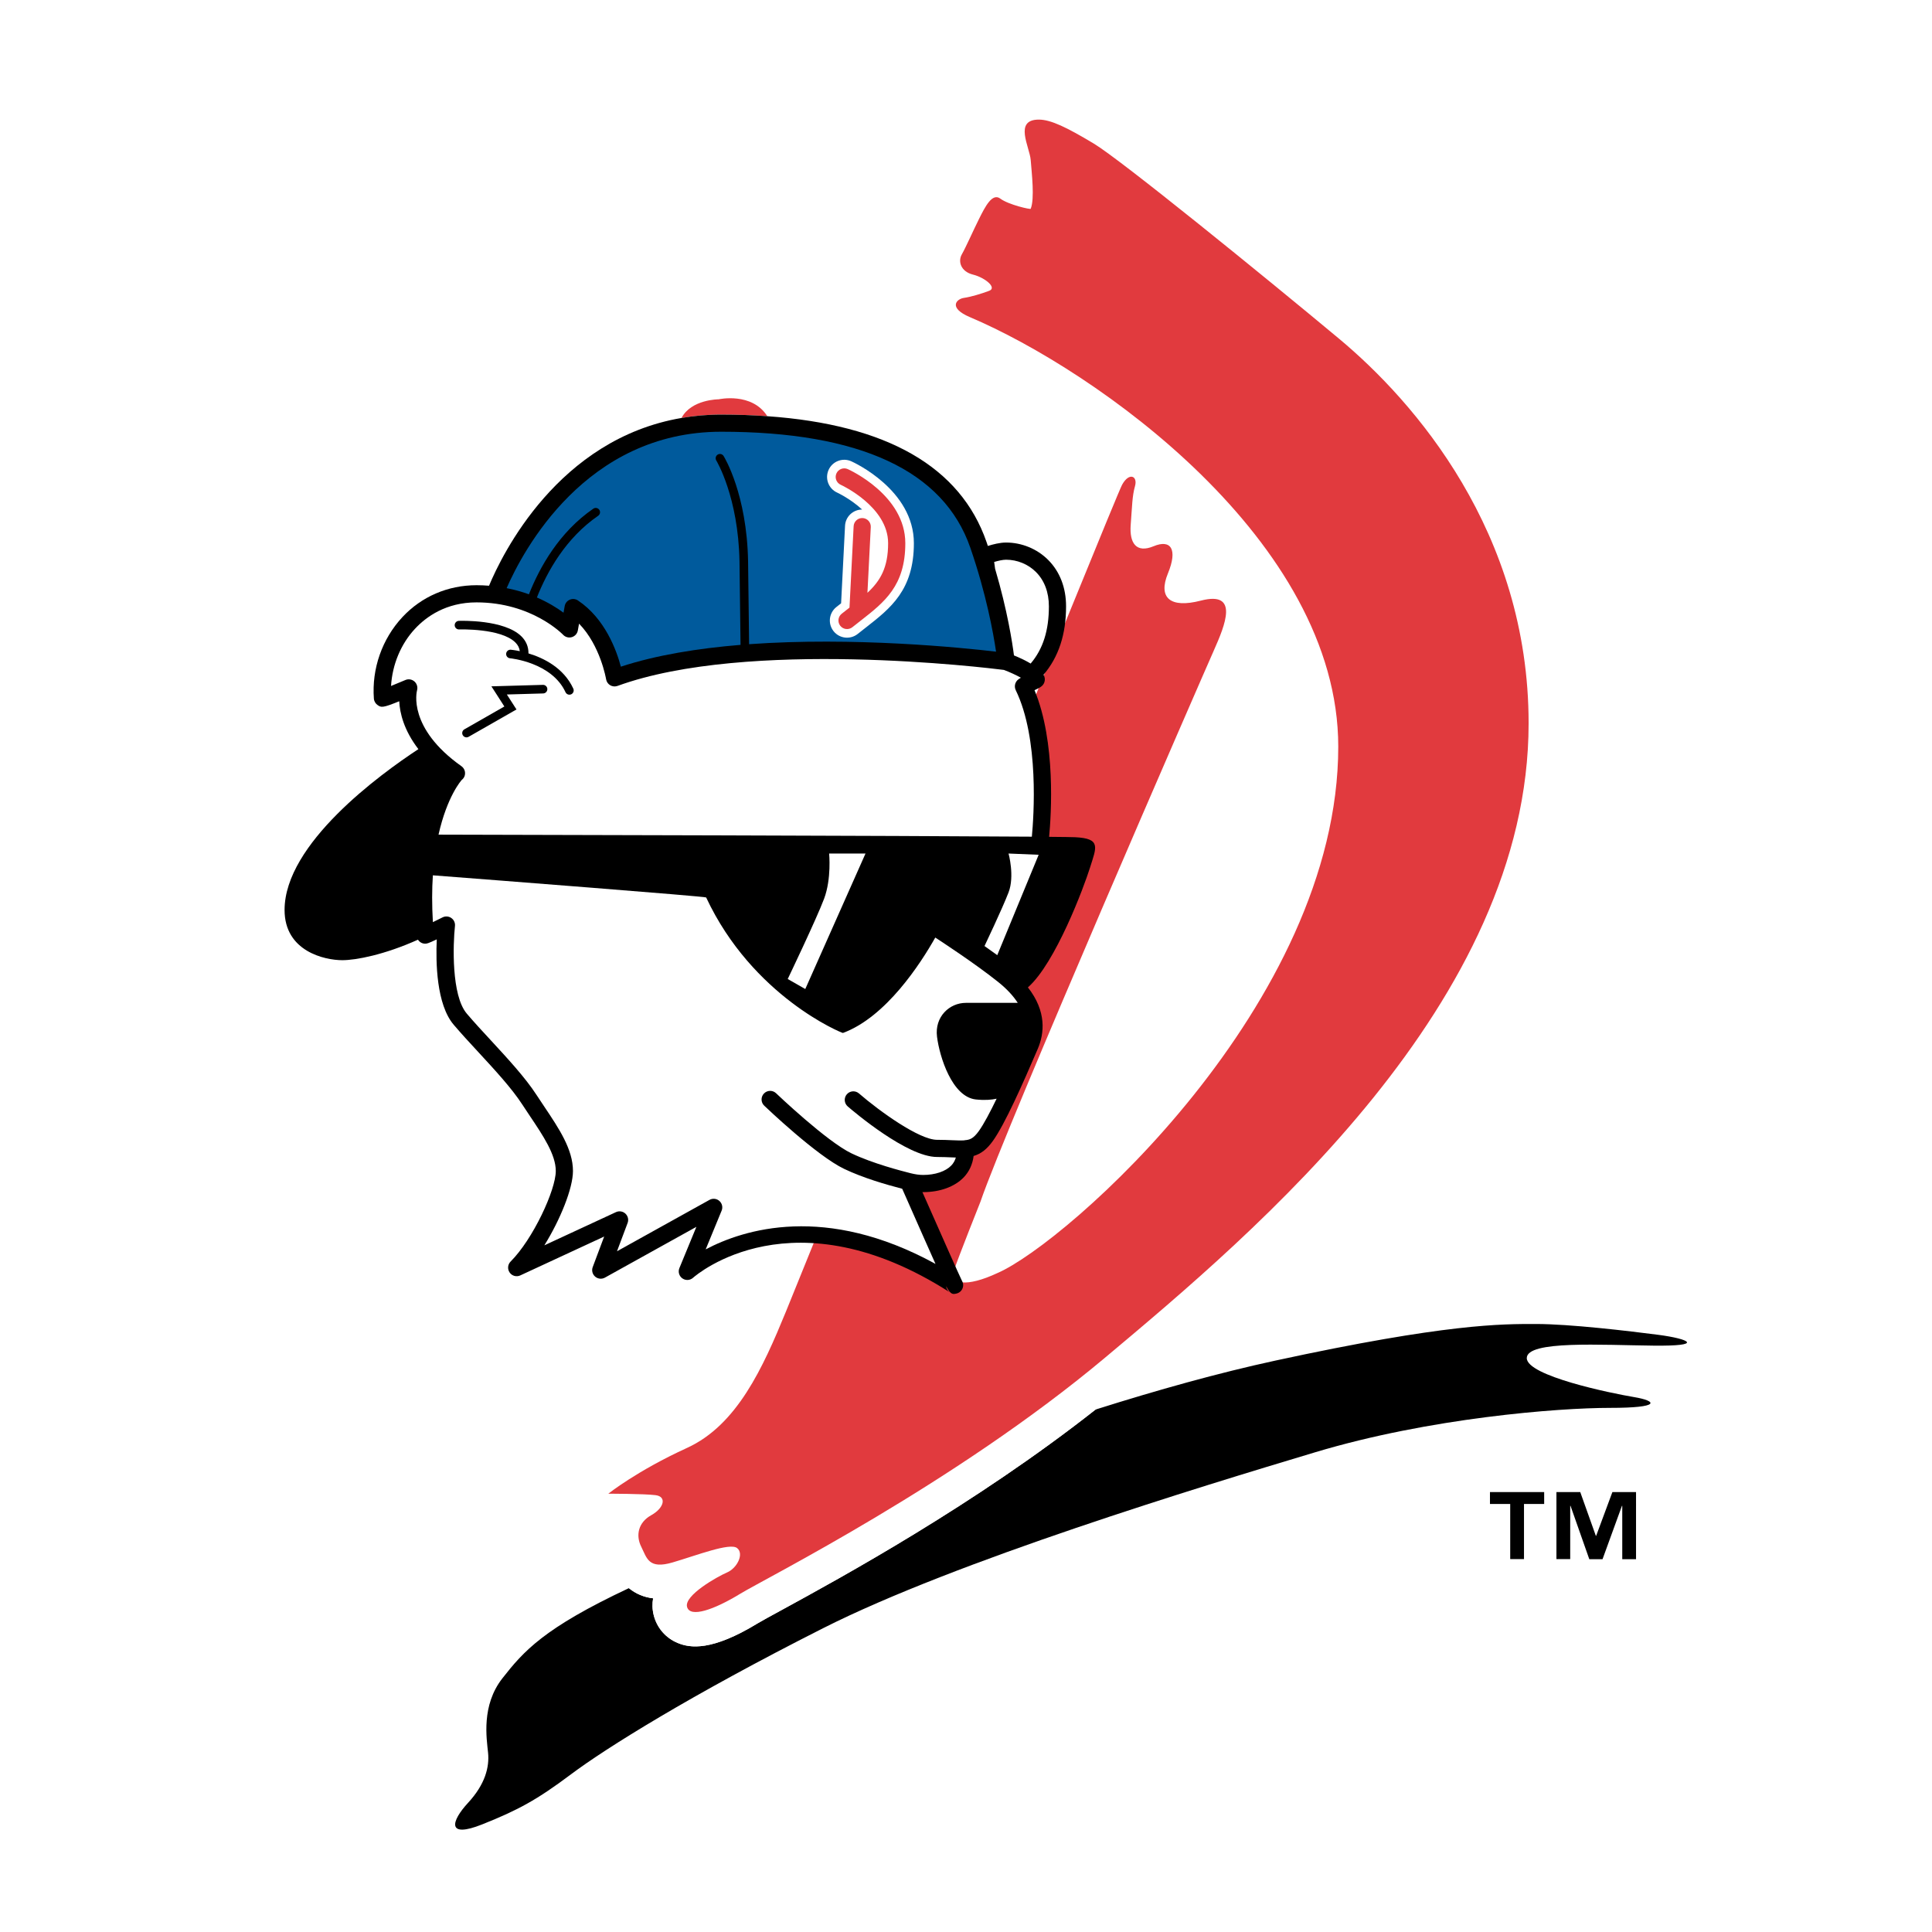 <?xml version="1.0" encoding="utf-8"?>
<!-- Generator: Adobe Illustrator 13.0.0, SVG Export Plug-In . SVG Version: 6.00 Build 14948)  -->
<!DOCTYPE svg PUBLIC "-//W3C//DTD SVG 1.0//EN" "http://www.w3.org/TR/2001/REC-SVG-20010904/DTD/svg10.dtd">
<svg version="1.0" id="Layer_1" xmlns="http://www.w3.org/2000/svg" xmlns:xlink="http://www.w3.org/1999/xlink" x="0px" y="0px"
	 width="192.756px" height="192.756px" viewBox="0 0 192.756 192.756" enable-background="new 0 0 192.756 192.756"
	 xml:space="preserve">
<g>
	<polygon fill-rule="evenodd" clip-rule="evenodd" fill="#FFFFFF" points="0,0 192.756,0 192.756,192.756 0,192.756 0,0 	"/>
	<path fill-rule="evenodd" clip-rule="evenodd" fill="#FFFFFF" d="M35.593,69.822c-0.004-0.054,0-0.107-0.003-0.161
		c0-0.009-0.003-0.018-0.003-0.028C35.586,69.696,35.588,69.758,35.593,69.822L35.593,69.822z"/>
	<path fill-rule="evenodd" clip-rule="evenodd" fill="#FFFFFF" d="M105.82,68.616c0.095-0.277,0.129-0.569,0.126-0.86
		c1.415-1.967,2.129-4.393,2.129-7.261c0-2.326-0.792-4.349-2.293-5.848c-1.418-1.418-3.389-2.231-5.409-2.231
		c-0.247,0-0.498,0.023-0.746,0.056c-3.074-7.4-10.506-11.636-22.175-12.607c-1.714-1.898-4.381-2.03-5.933-1.734
		c-1.28,0.042-3.293,0.535-4.522,2.003c-11.472,2.308-17.283,12.254-19.294,16.545c-0.054,0-0.104-0.007-0.158-0.007
		c-3.343,0-6.417,1.327-8.655,3.734c-2.312,2.487-3.505,5.853-3.301,9.255c0.01,0.854,0.442,1.654,1.155,2.124
		c0.589,0.389,1.1,0.505,1.766,0.401c0.192,0.646,0.471,1.339,0.867,2.062c-4.639,3.208-12.699,9.756-12.699,16.542
		c0,1.8,0.617,3.369,1.785,4.536c1.611,1.611,3.995,2.186,5.688,2.186c1.317,0,4.029-0.427,7.371-1.812
		c0.104,0.04,0.212,0.069,0.322,0.095c0.071,2.533,0.518,5.672,2.115,7.551c0.761,0.895,1.645,1.854,2.5,2.779
		c1.591,1.723,3.236,3.502,4.189,4.969l0.798,1.203c1.126,1.68,2.292,3.414,2.292,4.533c0,1.334-2.058,5.875-4.004,7.82
		c-0.881,0.881-1.003,2.268-0.29,3.289c0.713,1.023,2.058,1.387,3.188,0.861l4.74-2.197c-0.034,0.773,0.281,1.539,0.889,2.062
		c0.816,0.703,1.985,0.824,2.926,0.299l4.893-2.717c-0.241,1.008,0.144,2.078,1.01,2.693c0.976,0.691,2.302,0.619,3.196-0.178
		c0.352-0.303,9.123-7.619,23.533,1.6c0.49,0.389,1.096,0.555,1.95,0.375c1.19-0.252,2.042-1.301,2.042-2.518
		c0-0.428-0.11-0.84-0.304-1.205c0,0.002,0.001,0.002,0.002,0.004c-0.001-0.002-0.003-0.008-0.005-0.01
		c-0.005-0.01-0.008-0.02-0.013-0.029c-0.243-0.5-1.626-3.613-2.976-6.664c1.141-0.332,2.136-0.896,2.872-1.664
		c0.579-0.604,0.991-1.314,1.237-2.1c0.68-0.385,1.279-0.953,1.838-1.734c1.281-1.795,2.993-5.623,4.652-9.496
		c0.873-2.035,1.594-6.047-3.387-10.029c-1.151-0.921-2.558-1.929-3.776-2.77l7.494-6.559c0.477-0.416,0.781-0.992,0.859-1.618
		c0.046-0.382,1.013-8.499-1.023-14.818C105.501,69.289,105.691,68.997,105.82,68.616L105.82,68.616L105.82,68.616z M92.858,129.135
		c0.207,0.381,0.423,0.715,0.67,0.979C93.228,129.842,93.001,129.51,92.858,129.135L92.858,129.135L92.858,129.135z M97.457,126.934
		c-0.202-0.348-0.48-0.652-0.83-0.877c-0.103-0.066-0.204-0.121-0.307-0.186C96.792,126.082,97.19,126.447,97.457,126.934
		L97.457,126.934z"/>
	<path fill-rule="evenodd" clip-rule="evenodd" fill="#FFFFFF" d="M61.58,157.105c-8.089,3.848-10.463,6.293-12.806,9.287
		c-2.398,3.062-2.006,6.623-1.818,8.334l0.034,0.318c0.119,1.188-0.404,2.42-1.553,3.664c-1.713,1.855-2.17,3.396-1.357,4.576
		c1.184,1.719,3.725,0.701,4.681,0.318c3.849-1.537,5.835-2.66,9.245-5.217c3.459-2.596,12.05-7.926,24.877-14.406
		c13.632-6.889,39.211-14.564,48.841-17.453c10.64-3.191,23.124-4.352,28.918-4.352c3.837,0,4.573-0.361,5.084-0.797
		c0.556-0.475,0.779-1.197,0.588-1.887c-0.349-1.254-1.739-1.586-3.015-1.799c-2.39-0.398-5.269-1.098-7.237-1.764
		c1.928-0.105,4.537-0.049,6.371-0.01l2.564,0.047c3.182,0.033,4.103-0.162,4.695-0.996c0.325-0.455,0.418-1.109,0.229-1.639
		c-0.323-0.908-1.07-1.445-4.254-1.857c-3.152-0.408-8.956-1.094-12.422-1.094h-0.158c-3.428-0.002-9.164-0.004-26.217,3.691
		c-4.481,0.971-9.208,2.234-14.017,3.672L61.58,157.105L61.58,157.105z"/>
	<path fill-rule="evenodd" clip-rule="evenodd" d="M75.615,161.947c-4.608,2.816-6.763,2.479-7.983,1.979
		c-1.215-0.498-2.094-1.514-2.413-2.787c-0.147-0.59-0.149-1.145-0.059-1.674c-0.918-0.109-1.725-0.447-2.418-1.014
		c-8.487,3.986-10.508,6.299-12.619,8.996c-2.12,2.709-1.571,5.998-1.428,7.426c0.143,1.43-0.286,3.143-1.999,4.998
		c-1.714,1.857-2.142,3.57,1.428,2.143s5.427-2.428,8.854-4.998c3.427-2.57,11.852-7.854,25.132-14.564
		c13.28-6.713,37.698-14.139,49.123-17.564c11.423-3.428,24.226-4.424,29.409-4.424c2.551,0,3.716-0.17,3.971-0.387
		c0.263-0.225-0.443-0.5-1.596-0.691c-2.268-0.379-10.69-2.107-10.69-3.889c0-1.783,7.451-1.295,12.688-1.242
		c2.49,0.025,3.369-0.131,3.293-0.346c-0.084-0.234-1.331-0.535-2.861-0.734c-2.916-0.377-8.801-1.08-12.201-1.08
		c-3.401,0-8.876-0.059-26.012,3.654c-5.679,1.23-11.779,2.938-17.926,4.881c-12.057,9.488-25.385,16.764-31.353,20.02
		C76.844,161.256,75.965,161.734,75.615,161.947L75.615,161.947z"/>
	<path fill-rule="evenodd" clip-rule="evenodd" fill="#FFFFFF" d="M62.743,158.451c0.693,0.566,1.5,0.904,2.418,1.014
		c-0.09,0.529-0.088,1.084,0.059,1.674c0.318,1.273,1.197,2.289,2.413,2.787c1.22,0.5,3.375,0.838,7.983-1.979
		c0.35-0.213,1.229-0.691,2.341-1.299c5.967-3.256,19.296-10.531,31.353-20.02c1.056-0.832,2.104-1.676,3.134-2.541
		c0.134-0.111,0.276-0.23,0.412-0.344c15.291-12.818,43.082-36.367,43.082-65.581c0-21.855-14.095-35.96-20.153-41.01
		c-6.487-5.405-21.759-17.887-24.885-19.763c-3.19-1.914-5.189-2.886-7.257-2.886c-2.242,0-3.428,1.129-3.936,1.801
		c-1.444,1.918-0.813,4.12-0.436,5.437c0.045,0.156,0.106,0.372,0.139,0.504c-0.308,0-0.614,0.033-0.918,0.104
		c-2.155,0.508-3.15,2.5-3.877,3.953c-0.272,0.544-0.551,1.138-0.82,1.711c-0.301,0.64-0.642,1.366-0.809,1.659
		c-0.726,1.269-0.817,2.828-0.245,4.168c0.018,0.042,0.042,0.082,0.062,0.123c-0.441,0.559-0.741,1.22-0.835,1.942
		c-0.127,0.974-0.044,3.399,3.464,4.888c4.234,1.796,10.157,5.167,15.91,9.67c-0.887,0.368-1.739,1.066-2.383,2.225
		c-0.424,0.764-4.32,10.262-26.287,64.53l-7.445,18.371c-2.14,5.217-4.371,10.041-8.107,11.748c-5.322,2.434-8.44,4.908-8.57,5.012
		c-1.137,0.908-1.575,2.438-1.093,3.811c0.44,1.254,1.56,2.119,2.858,2.262c-0.15,1.115,0.032,2.293,0.595,3.42
		c0.041,0.082,0.088,0.186,0.138,0.295c0.161,0.355,0.342,0.672,0.532,0.967C61.923,157.645,62.308,158.098,62.743,158.451
		L62.743,158.451L62.743,158.451z M125.651,59.957c2.719,4.524,4.439,9.421,4.439,14.531c0,21.428-21.036,42.243-29.628,48.038
		c0.214-0.543,0.403-1.02,0.539-1.359c0.021-0.053,0.04-0.107,0.06-0.162c2.526-7.4,22.125-52.355,23.165-54.693
		C125.004,64.56,126.082,62.133,125.651,59.957L125.651,59.957L125.651,59.957z M119.118,52.078
		c-0.418-0.417-1.344-1.137-2.767-1.228c0.05-0.681,0.093-1.092,0.184-1.411c0.041-0.145,0.059-0.289,0.086-0.434
		c2.635,2.492,5.089,5.214,7.167,8.119c-0.788-0.539-1.911-0.906-3.469-0.756C120.662,54.226,119.921,52.878,119.118,52.078
		L119.118,52.078z"/>
	<path fill-rule="evenodd" clip-rule="evenodd" fill="#E13A3E" d="M67.117,155.881c2.427-0.713,5.712-1.998,6.426-1.428
		c0.714,0.57,0,2-1,2.428c-0.999,0.43-4.283,2.285-3.998,3.428c0.286,1.143,2.713,0.285,5.284-1.285s21.419-10.996,36.414-23.562
		c14.993-12.566,42.267-35.451,42.267-63.298c0-19.1-11.423-32.131-18.92-38.377c-7.497-6.248-21.776-17.85-24.455-19.457
		c-2.677-1.606-4.282-2.397-5.492-2.397c-2.526,0-0.909,2.729-0.808,4.043c0.101,1.314,0.404,3.841,0,4.851
		c0,0.101-2.224-0.404-3.032-1.01c-0.809-0.606-1.516,0.809-2.123,2.021c-0.606,1.213-1.313,2.83-1.718,3.538
		c-0.405,0.708-0.101,1.718,1.112,2.021s2.425,1.314,1.616,1.617s-1.819,0.606-2.526,0.708c-0.729,0.104-1.604,0.982,0.606,1.92
		c12.472,5.291,36.748,22.284,36.748,42.848c0,25.657-27.14,49.565-34.016,52.528c-3.067,1.432-4.79,1.127-4.326-0.264
		c0.463-1.393,2.642-6.855,2.642-6.855c2.577-7.547,22.134-52.406,23.275-54.977c1.143-2.571,2.57-5.997-1.285-4.998
		c-3.069,0.795-4.283-0.286-3.284-2.713c1-2.427,0.286-3.427-1.428-2.713c-1.714,0.714-2.428-0.285-2.285-2.142
		c0.144-1.856,0.144-2.855,0.428-3.855c0.287-1-0.57-1.427-1.284-0.143c-0.715,1.285-31.273,76.969-33.558,82.537
		s-4.855,11.281-9.853,13.564c-4.998,2.285-7.854,4.57-7.854,4.57s3.57,0,4.712,0.143c1.143,0.143,0.857,1.285-0.428,2
		c-1.285,0.713-1.571,1.998-1,3.141C64.546,155.453,64.688,156.596,67.117,155.881L67.117,155.881z"/>
	<path fill-rule="evenodd" clip-rule="evenodd" d="M154.063,150.049h-2.014v5.5h-1.375v-5.5h-2.02v-1.186h5.408V150.049
		L154.063,150.049L154.063,150.049z M163.228,155.564h-1.375v-5.326h-0.032l-1.937,5.326h-1.319l-1.874-5.326h-0.031v5.311h-1.375
		v-6.686h2.376l1.556,4.365h0.032l1.62-4.365h2.359V155.564L163.228,155.564z"/>
	<rect x="45.809" y="62.801" fill-rule="evenodd" clip-rule="evenodd" width="0" height="0"/>
	<path fill-rule="evenodd" clip-rule="evenodd" fill="#FFFFFF" d="M100.373,55.843c-0.342,0-0.801,0.11-1.185,0.225l0.093,0.678
		c1.233,4.168,1.727,7.421,1.882,8.645c0.491,0.197,1.105,0.477,1.666,0.812c1.238-1.456,1.819-3.311,1.819-5.708
		c0-1.397-0.446-2.581-1.289-3.424C102.579,56.291,101.491,55.843,100.373,55.843L100.373,55.843z"/>
	<path fill-rule="evenodd" clip-rule="evenodd" fill="#E13A3E" d="M76.555,41.525c-1.534-2.426-4.849-1.687-4.849-1.687
		s-2.734-0.002-3.711,1.862c1.253-0.214,2.567-0.34,3.961-0.34C73.562,41.361,75.086,41.421,76.555,41.525L76.555,41.525z"/>
	<path fill-rule="evenodd" clip-rule="evenodd" d="M108.76,86.534c0.626-2.003,1.127-2.879-1.502-3.005
		c-0.271-0.012-1.183-0.026-2.587-0.038c0.209-2.199,0.687-9.472-1.457-14.632c0.558-0.257,0.855-0.414,0.985-0.795
		c0.076-0.222,0.056-0.478-0.054-0.686c-0.009-0.017-0.025-0.033-0.036-0.05c1.51-1.773,2.253-4.035,2.253-6.833
		c0-1.861-0.619-3.465-1.791-4.637c-1.099-1.099-2.63-1.729-4.198-1.729c-0.609,0-1.314,0.182-1.814,0.34
		c-0.045-0.129-0.085-0.257-0.131-0.388c-2.601-7.515-9.958-11.722-21.873-12.556c-1.468-0.104-2.993-0.164-4.599-0.164
		c-1.395,0-2.708,0.126-3.961,0.34c-12.314,2.103-17.905,13.619-19.203,16.737c-0.403-0.032-0.816-0.051-1.247-0.051
		c-2.862,0-5.49,1.132-7.4,3.186c-2.025,2.179-3.062,5.14-2.843,8.123c0.019,0.266,0.164,0.513,0.386,0.659
		c0.344,0.228,0.46,0.299,2.144-0.391c0.057,1.171,0.459,2.885,1.911,4.777c-3.808,2.502-13.351,9.434-13.351,16.049
		c0,4.132,4.006,5.008,5.758,5.008c1.375,0,4.216-0.544,7.552-2.046c0.153,0.237,0.41,0.399,0.71,0.399
		c0.165,0,0.272-0.005,1.164-0.43c-0.106,2.296-0.033,6.492,1.688,8.516c0.738,0.869,1.571,1.77,2.454,2.725
		c1.639,1.775,3.334,3.611,4.366,5.199l0.784,1.182c1.328,1.979,2.583,3.85,2.583,5.488c0,1.893-2.271,6.797-4.506,9.033
		c-0.293,0.293-0.334,0.756-0.097,1.096c0.238,0.342,0.686,0.463,1.063,0.287l8.368-3.879l-1.144,3.051
		c-0.126,0.336-0.029,0.715,0.243,0.949c0.272,0.234,0.662,0.275,0.976,0.1l9.125-5.068l-1.696,4.119
		c-0.152,0.369-0.029,0.795,0.296,1.025c0.326,0.232,0.767,0.207,1.065-0.059c0.4-0.354,10.016-8.555,25.632,1.457
		c-0.216-0.137-0.35-0.365-0.381-0.615c0.464,0.842,0.644,0.814,1.019,0.734c0.397-0.084,0.681-0.434,0.681-0.84
		c0-0.152-0.043-0.299-0.117-0.428c-0.193-0.371-2.281-5.08-3.95-8.861c0.026,0,0.054,0.006,0.081,0.006
		c1.67,0,3.142-0.537,4.039-1.471c0.555-0.578,0.886-1.309,0.99-2.135c0.75-0.219,1.341-0.689,1.928-1.51
		c1.189-1.666,2.927-5.572,4.471-9.174c0.662-1.543,0.9-3.736-0.983-6.135C105.299,96.104,108.137,88.529,108.76,86.534
		L108.76,86.534z"/>
	<path fill-rule="evenodd" clip-rule="evenodd" d="M101.292,66.917c0,0.003-0.001,0.007-0.003,0.008
		c-0.003,0.002-0.006,0.003-0.009,0.003l-1.214-0.143c-0.006,0-0.01-0.005-0.01-0.011c0-0.006,0.006-0.009,0.012-0.009l1.202,0.141
		l-0.249-1.985c-0.002-0.006,0.003-0.011,0.009-0.012c0.005,0,0.011,0.003,0.011,0.008l0,0L101.292,66.917L101.292,66.917z"/>
	<path fill-rule="evenodd" clip-rule="evenodd" fill="#FFFFFF" d="M102.829,66.203c-0.561-0.335-1.175-0.614-1.666-0.812
		c-0.155-1.224-0.648-4.477-1.882-8.645l-0.093-0.678c0.384-0.114,0.843-0.225,1.185-0.225c1.118,0,2.206,0.447,2.986,1.228
		c0.843,0.843,1.289,2.026,1.289,3.424C104.648,62.892,104.067,64.747,102.829,66.203L102.829,66.203z"/>
	<path fill-rule="evenodd" clip-rule="evenodd" d="M95.845,127.619c-0.037-0.037-0.077-0.07-0.121-0.102
		C95.768,127.549,95.808,127.58,95.845,127.619L95.845,127.619z"/>
	<path fill-rule="evenodd" clip-rule="evenodd" d="M101.041,64.917L101.041,64.917c0-0.005-0.006-0.008-0.011-0.008
		c-0.006,0-0.011,0.006-0.009,0.012l0.249,1.985l-1.202-0.141c-0.006,0-0.012,0.003-0.012,0.009c0,0.006,0.004,0.011,0.01,0.011
		l1.214,0.143c0.003,0,0.006-0.001,0.009-0.003c0.002-0.001,0.003-0.005,0.003-0.008L101.041,64.917L101.041,64.917z"/>
	<path fill-rule="evenodd" clip-rule="evenodd" fill="#FFFFFF" d="M96.249,113.76c-0.017,0.002-0.03,0.01-0.047,0.014
		c-0.325,0.021-0.714,0.006-1.208-0.014c-0.435-0.02-0.927-0.041-1.507-0.041c-1.771,0-5.719-2.838-7.791-4.629l0,0
		c-0.358-0.309-0.898-0.27-1.208,0.088c-0.309,0.359-0.27,0.9,0.088,1.209c0.597,0.516,5.924,5.045,8.911,5.045
		c0.543,0,1.016,0.021,1.434,0.039c0.158,0.006,0.298,0.01,0.444,0.016c-0.089,0.301-0.235,0.566-0.453,0.795
		c-0.567,0.59-1.615,0.943-2.802,0.943c-0.392,0-0.807-0.059-1.269-0.176l0,0c-0.925-0.236-3.739-0.955-5.88-1.975
		c-2.474-1.178-7.481-5.951-7.531-6l0,0c-0.342-0.328-0.884-0.314-1.211,0.027c-0.327,0.342-0.315,0.885,0.027,1.211
		c0.213,0.205,5.257,5.014,7.979,6.309c1.898,0.904,4.137,1.553,5.788,1.982l2.12,4.799c0.484,1.094,0.877,1.98,1.201,2.699
		c-10.975-6.025-19.119-3.463-22.928-1.451l1.591-3.865c0.139-0.336,0.049-0.723-0.223-0.965c-0.272-0.244-0.668-0.285-0.986-0.109
		l-9.23,5.127l1.06-2.826c0.122-0.324,0.035-0.691-0.22-0.928s-0.627-0.295-0.943-0.15l-7.145,3.312
		c1.58-2.547,2.854-5.678,2.854-7.416c0-2.162-1.396-4.24-2.874-6.443l-0.77-1.16c-1.112-1.711-2.857-3.6-4.544-5.428
		c-0.87-0.941-1.692-1.83-2.407-2.672c-1.546-1.82-1.375-6.928-1.178-8.742c0.034-0.312-0.105-0.617-0.363-0.795
		c-0.257-0.18-0.592-0.204-0.873-0.064c-0.315,0.159-0.656,0.326-0.967,0.477c-0.101-1.734-0.094-3.294-0.001-4.672
		c6.23,0.48,27.158,2.101,27.265,2.208c4.632,9.889,13.52,13.52,13.645,13.52c4.314-1.594,7.758-6.938,9.215-9.52
		c0.383,0.249,3.955,2.575,6.272,4.43c0.86,0.688,1.504,1.383,1.957,2.086c-2.401,0-3.691,0-5.176,0
		c-1.627,0-3.13,1.375-2.879,3.379s1.502,6.01,3.881,6.26c0.896,0.094,1.569,0.035,2.066-0.078c-0.64,1.324-1.271,2.521-1.763,3.211
		C97.096,113.633,96.734,113.719,96.249,113.76L96.249,113.76z"/>
	<path fill-rule="evenodd" clip-rule="evenodd" fill="#FFFFFF" d="M41.346,67.989c-0.248-0.215-0.596-0.274-0.898-0.145
		c-0.47,0.202-0.992,0.418-1.433,0.595c0.125-2.126,0.972-4.18,2.385-5.701c1.119-1.204,3.094-2.639,6.145-2.639
		c5.532,0,8.607,3.202,8.638,3.234c0.221,0.235,0.559,0.327,0.87,0.234c0.311-0.093,0.543-0.352,0.599-0.671l0.12-0.674
		c2.132,2.187,2.691,5.504,2.698,5.542c0.041,0.251,0.191,0.475,0.412,0.604c0.22,0.129,0.487,0.154,0.727,0.066
		c12.986-4.722,36.823-1.815,38.552-1.596c0.609,0.229,1.224,0.516,1.694,0.779c-0.279,0.154-0.459,0.307-0.552,0.568
		c-0.077,0.217-0.063,0.468,0.038,0.675c2.359,4.836,1.794,12.667,1.607,14.615c-12.938-0.095-50.533-0.185-59.196-0.203
		c0.861-3.845,2.283-5.424,2.319-5.46c0.131-0.104,0.235-0.242,0.288-0.409c0.113-0.355-0.017-0.744-0.321-0.959
		c-5.376-3.809-4.469-7.427-4.427-7.58C41.695,68.549,41.594,68.206,41.346,67.989L41.346,67.989z"/>
	<rect x="50.888" y="65.678" fill-rule="evenodd" clip-rule="evenodd" width="0" height="0.001"/>
	<path fill-rule="evenodd" clip-rule="evenodd" d="M57.198,68.702c-0.966-2.093-2.989-3.064-4.472-3.511
		c0.006-0.648-0.223-1.217-0.694-1.69c-1.704-1.708-6.07-1.564-6.255-1.558c-0.236,0.01-0.421,0.209-0.412,0.445
		c0.008,0.236,0.208,0.421,0.444,0.412c0.043-0.001,4.177-0.138,5.617,1.306c0.252,0.253,0.393,0.538,0.434,0.861
		c-0.504-0.106-0.848-0.139-0.897-0.144c-0.236-0.02-0.444,0.155-0.464,0.391c-0.021,0.235,0.155,0.443,0.391,0.463
		c0.046,0.004,4.154,0.4,5.531,3.383c0.1,0.215,0.354,0.309,0.569,0.21C57.203,69.171,57.297,68.917,57.198,68.702L57.198,68.702z"
		/>
	<path fill-rule="evenodd" clip-rule="evenodd" d="M54.167,68.329l-4.381,0.125l-0.759,0.021l0.411,0.638l0.882,1.373l-3.989,2.28
		c-0.206,0.117-0.277,0.379-0.159,0.585c0.117,0.205,0.379,0.277,0.584,0.159l4.381-2.503l0.392-0.225l-0.244-0.379l-0.716-1.114
		l3.623-0.104l0,0c0.236-0.007,0.423-0.204,0.416-0.44C54.602,68.508,54.404,68.322,54.167,68.329L54.167,68.329z"/>
	<path fill-rule="evenodd" clip-rule="evenodd" fill="#005A9C" d="M52.771,59.295c1.072-2.702,3.015-6.199,6.424-8.543
		c0.195-0.134,0.462-0.085,0.596,0.11c0.134,0.195,0.084,0.462-0.11,0.596c-3.235,2.225-5.089,5.565-6.115,8.153
		c1.13,0.492,2.019,1.048,2.658,1.518l0.116-0.658c0.05-0.286,0.241-0.525,0.507-0.639c0.266-0.114,0.571-0.085,0.812,0.075
		c2.711,1.807,3.859,4.998,4.284,6.607c3.538-1.158,7.69-1.827,11.941-2.175l-0.104-8.344c-0.121-6.417-2.289-10.008-2.314-10.048
		l0,0h0h0l0,0c-0.125-0.2-0.063-0.465,0.138-0.59c0.201-0.125,0.465-0.062,0.589,0.138c0.095,0.153,2.317,3.808,2.443,10.484
		l0.103,8.293c10.429-0.748,21.197,0.341,24.638,0.745c-0.266-1.812-0.971-5.753-2.57-10.375
		c-2.657-7.676-11.018-11.568-24.853-11.568c-13.535,0-19.788,11.9-21.407,15.606C51.358,58.838,52.1,59.049,52.771,59.295
		L52.771,59.295z"/>
	<path fill-rule="evenodd" clip-rule="evenodd" fill="#FFFFFF" d="M84.932,46.022c-0.864-0.387-1.877,0-2.265,0.864
		c-0.386,0.864,0.001,1.876,0.865,2.264l-0.005-0.002c0.024,0.011,1.333,0.62,2.486,1.689c-0.903,0.003-1.657,0.707-1.703,1.62
		l-0.393,7.734l-0.48,0.379c-0.739,0.591-0.859,1.67-0.268,2.408c0.591,0.739,1.67,0.859,2.409,0.267l0.8-0.63
		c2.469-1.927,4.8-3.746,4.8-8.419C91.178,48.876,85.187,46.135,84.932,46.022L84.932,46.022z"/>
	<path fill-rule="evenodd" clip-rule="evenodd" fill="#E13A3E" d="M84.582,46.803c-0.432-0.193-0.939,0-1.132,0.433
		c-0.193,0.431,0,0.938,0.432,1.132c0.059,0.026,4.726,2.177,4.726,5.827c0,2.448-0.779,3.749-2.063,4.948l0.333-6.557l0,0
		c0.024-0.473-0.34-0.875-0.812-0.9c-0.473-0.024-0.875,0.34-0.899,0.812l-0.413,8.123l-0.781,0.615
		c-0.37,0.296-0.43,0.835-0.134,1.205c0.296,0.369,0.835,0.43,1.205,0.133l0.809-0.637c2.398-1.872,4.47-3.488,4.47-7.744
		C90.321,49.426,84.816,46.909,84.582,46.803L84.582,46.803z"/>
	<path fill-rule="evenodd" clip-rule="evenodd" fill="#FFFFFF" d="M82.722,85.157c0,0,0.25,2.503-0.501,4.506
		c-0.75,2.003-3.63,8.013-3.63,8.013l1.752,1l6.009-13.519H82.722L82.722,85.157z"/>
	<path fill-rule="evenodd" clip-rule="evenodd" fill="#FFFFFF" d="M100.623,85.157c0,0,0.626,2.253,0,3.88s-2.399,5.35-2.399,5.35
		l1.273,0.909l4.13-10.015L100.623,85.157L100.623,85.157z"/>
</g>
</svg>

